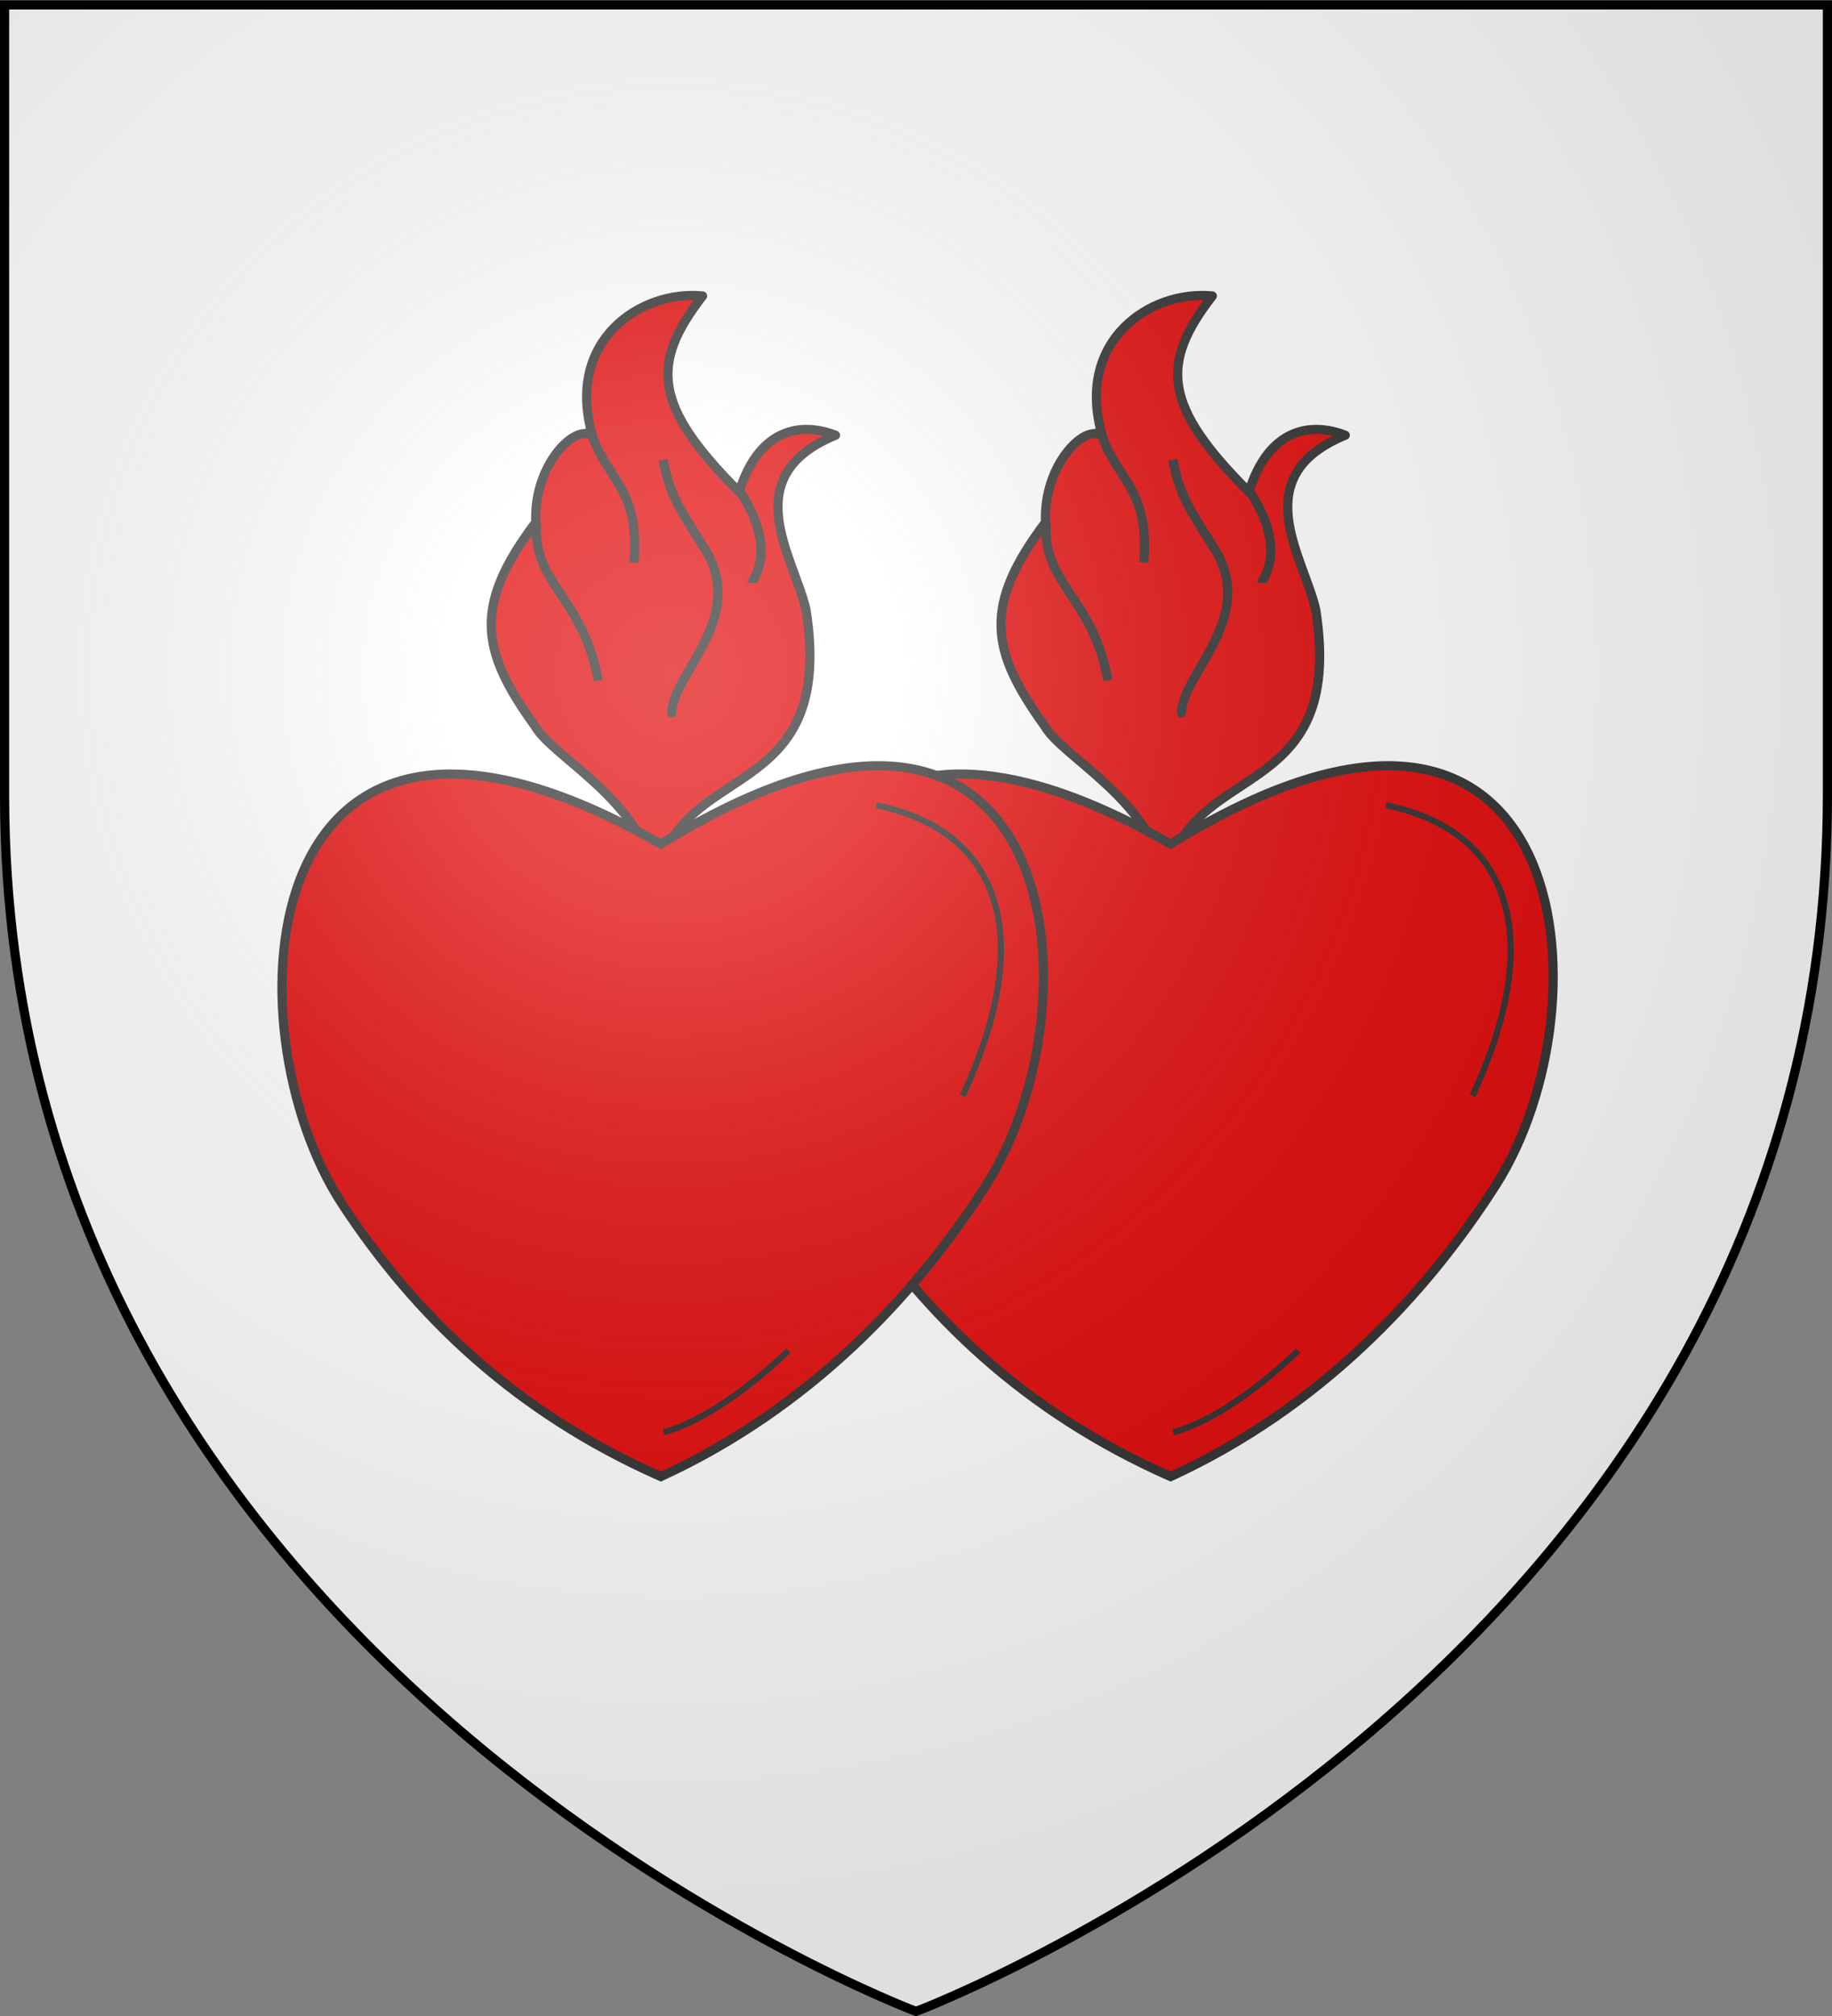 <?xml version="1.0" encoding="UTF-8" standalone="no"?>
<svg
   xmlns:dc="http://purl.org/dc/elements/1.1/"
   xmlns:cc="http://creativecommons.org/ns#"
   xmlns:rdf="http://www.w3.org/1999/02/22-rdf-syntax-ns#"
   xmlns:svg="http://www.w3.org/2000/svg"
   xmlns="http://www.w3.org/2000/svg"
   xmlns:xlink="http://www.w3.org/1999/xlink"
   xmlns:sodipodi="http://sodipodi.sourceforge.net/DTD/sodipodi-0.dtd"
   xmlns:inkscape="http://www.inkscape.org/namespaces/inkscape"
   width="600"
   height="660"
   viewBox="-300 -300 600 660"
   id="svg2"
   version="1.1"
   inkscape:version="0.48.5 r10040"
   sodipodi:docname="Blason_ville_fr_Gertsheim (Bas-Rhin).svg">
  <rect x="-300" y="-300" width="600" height="660" fill="#808080" stroke="none"/>
  <sodipodi:namedview
     pagecolor="#ffffff"
     bordercolor="#666666"
     borderopacity="1"
     objecttolerance="10"
     gridtolerance="10"
     guidetolerance="10"
     inkscape:pageopacity="0"
     inkscape:pageshadow="2"
     inkscape:window-width="1920"
     inkscape:window-height="1017"
     id="namedview27"
     showgrid="false"
     inkscape:snap-grids="true"
     inkscape:zoom="0.79090909"
     inkscape:cx="81.896551"
     inkscape:cy="178.27586"
     inkscape:window-x="-8"
     inkscape:window-y="-8"
     inkscape:window-maximized="1"
     inkscape:current-layer="layer3" />
  <defs
     id="defs4">
    <radialGradient
       id="Gradient1"
       gradientUnits="userSpaceOnUse"
       cx="-80"
       cy="-80"
       r="405">
      <stop
         style="stop-color:#fff;stop-opacity:0.31"
         offset="0"
         id="stop7" />
      <stop
         style="stop-color:#fff;stop-opacity:0.25"
         offset="0.19"
         id="stop9" />
      <stop
         style="stop-color:#6b6b6b;stop-opacity:0.125"
         offset="0.6"
         id="stop11" />
      <stop
         style="stop-color:#000;stop-opacity:0.125"
         offset="1"
         id="stop13" />
    </radialGradient>
    <clipPath
       id="shield_cut">
      <path
         id="shield"
         d="M-298.5,-298.5 h597 v258.5 C 298.5,246.2 0,358.39 0,358.39 0,358.39 -298.5,246.2 -298.5,-40z" />
    </clipPath>
  </defs>
  <g
     id="layer4"
     inkscape:label="Fond écu"
     inkscape:groupmode="layer"
     style="display:inline"
     sodipodi:insensitive="true">
    <use
       xlink:href="#shield"
       id="use18"
       style="fill:#ffffff"
       x="0"
       y="0"
       width="600"
       height="660" />
  </g>
  <g
     id="layer3"
     inkscape:label="Meubles"
     inkscape:groupmode="layer">
    <use
       x="0"
       y="0"
       xlink:href="#g4105"
       id="use4130"
       transform="translate(166.946,0)"
       width="600"
       height="660" />
    <g
       id="g4105"
       transform="matrix(1.688,0,0,1.688,1195.352,-19.081)"
       style="stroke-width:1.777;stroke-miterlimit:4;stroke-dasharray:none">
      <g
         transform="matrix(-0.591,0,0,0.591,-579.76,-359.5)"
         id="g23206"
         inkscape:label="Meubles"
         style="stroke:#313131;stroke-width:3.004;stroke-miterlimit:4;stroke-dasharray:none;display:inline">
        <g
           id="g23208"
           style="fill:#e20909;fill-opacity:1;stroke:#313131;stroke-width:3.004;stroke-miterlimit:4;stroke-dasharray:none">
          <path
             inkscape:connector-curvature="0"
             sodipodi:nodetypes="ccccccccc"
             id="path23210"
             d="m 302.381,616.349 c -5.869,-41.016 -59.28,-24.486 -49.014,-89.699 4.08,-17.339 23.095,-43.674 -9.716,-57.126 11.111,-4.299 25.028,-2.564 31.65,18.583 28.21,-28.222 29.188,-42.048 12.001,-64.286 20.459,-2.016 45.304,14.782 36.083,46.008 5.451,-4.504 19.5,9.298 18.679,28.266 20.729,27.505 18.107,42.103 0.329,66.803 -5.923,10.446 -35.711,24.466 -40.011,51.451 z"
             style="fill:#e20909;fill-opacity:1;fill-rule:evenodd;stroke:#313131;stroke-width:3.004;stroke-linecap:butt;stroke-linejoin:round;stroke-miterlimit:4;stroke-opacity:1;stroke-dasharray:none" />
          <path
             inkscape:connector-curvature="0"
             sodipodi:nodetypes="cc"
             id="path23212"
             d="m 275.547,487.152 c -13.422,20.04 -4.601,29.393 -4.49,30.866"
             style="fill:#e20909;fill-opacity:1;fill-rule:evenodd;stroke:#313131;stroke-width:3.004;stroke-linecap:butt;stroke-linejoin:round;stroke-miterlimit:4;stroke-opacity:1;stroke-dasharray:none" />
          <path
             inkscape:connector-curvature="0"
             sodipodi:nodetypes="cccc"
             id="path23214"
             d="m 300.24,477.611 c -2.116,12.015 -6.414,17.504 -12.908,28.06 -15.714,23.053 9.968,42.009 10.102,54.997 l 0,-1.122"
             style="fill:#e20909;fill-opacity:1;fill-rule:evenodd;stroke:#313131;stroke-width:3.004;stroke-linecap:butt;stroke-linejoin:round;stroke-miterlimit:4;stroke-opacity:1;stroke-dasharray:none" />
          <path
             inkscape:connector-curvature="0"
             sodipodi:nodetypes="cc"
             id="path23216"
             d="m 309.78,511.283 c -1.9,-25.764 9.914,-27.12 14.591,-44.334"
             style="fill:#e20909;fill-opacity:1;fill-rule:evenodd;stroke:#313131;stroke-width:3.004;stroke-linecap:butt;stroke-linejoin:round;stroke-miterlimit:4;stroke-opacity:1;stroke-dasharray:none" />
          <path
             inkscape:connector-curvature="0"
             sodipodi:nodetypes="cc"
             id="path23218"
             d="m 341.768,497.814 c 1.785,20.359 -15.24,24.58 -20.203,52.191"
             style="fill:#e20909;fill-opacity:1;fill-rule:evenodd;stroke:#313131;stroke-width:3.004;stroke-linecap:butt;stroke-linejoin:round;stroke-miterlimit:4;stroke-opacity:1;stroke-dasharray:none" />
        </g>
      </g>
      <g
         transform="matrix(-0.32,0,0,0.32,-640.106,-72.404)"
         id="g23220"
         style="stroke:#313131;stroke-width:5.546;stroke-miterlimit:4;stroke-dasharray:none">
        <path
           sodipodi:nodetypes="cscsc"
           inkscape:connector-curvature="0"
           d="M 367.337,217.747 C 616.464,75.097 630.862,329.187 560.366,436.271 516.354,503.125 456.196,561.848 367.337,601.137 277.623,559.868 213.343,492.108 170.178,424.583 99.42,313.89 123.103,67.012 367.337,217.747 z"
           style="fill:#e20909;fill-opacity:1;fill-rule:evenodd;stroke:#313131;stroke-width:5.546;stroke-linecap:butt;stroke-linejoin:miter;stroke-miterlimit:4;stroke-opacity:1;stroke-dasharray:none"
           id="path23222" />
      </g>
      <path
         sodipodi:nodetypes="cc"
         inkscape:connector-curvature="0"
         id="path4101"
         d="m -715.854,-10.244 c 24.782,5.068 30.778,26.216 16.768,56.341"
         style="color:#000000;fill:none;stroke:#313131;stroke-width:1.185;stroke-linecap:butt;stroke-linejoin:miter;stroke-miterlimit:4;stroke-opacity:1;stroke-dasharray:none;stroke-dashoffset:0;marker:none;visibility:visible;display:inline;overflow:visible;enable-background:accumulate" />
      <path
         style="color:#000000;fill:none;stroke:#313131;stroke-width:1.185;stroke-linecap:butt;stroke-linejoin:miter;stroke-miterlimit:4;stroke-opacity:1;stroke-dasharray:none;stroke-dashoffset:0;marker:none;visibility:visible;display:inline;overflow:visible;enable-background:accumulate"
         d="m -732.918,95.534 c -6.784,6.528 -16.158,13.657 -24.225,15.823"
         id="path4103"
         inkscape:connector-curvature="0"
         sodipodi:nodetypes="cc" />
    </g>
  </g>
  <g
     id="layer2"
     inkscape:label="Reflet final"
     inkscape:groupmode="layer"
     sodipodi:insensitive="true">
    <use
       xlink:href="#shield"
       id="use22"
       style="fill:url(#Gradient1)"
       x="0"
       y="0"
       width="600"
       height="660" />
  </g>
  <g
     id="layer1"
     inkscape:label="Contour final"
     inkscape:groupmode="layer"
     sodipodi:insensitive="true">
    <path
       d="m -298.5,-298.39 h 597 v 258.5 C 298.5,246.31 0,358.5 0,358.5 c 0,0 -298.5,-112.19 -298.5,-398.39 z"
       id="use25"
       inkscape:connector-curvature="0"
       style="fill:none;stroke:#000000;stroke-width:3" />
  </g>
</svg>
